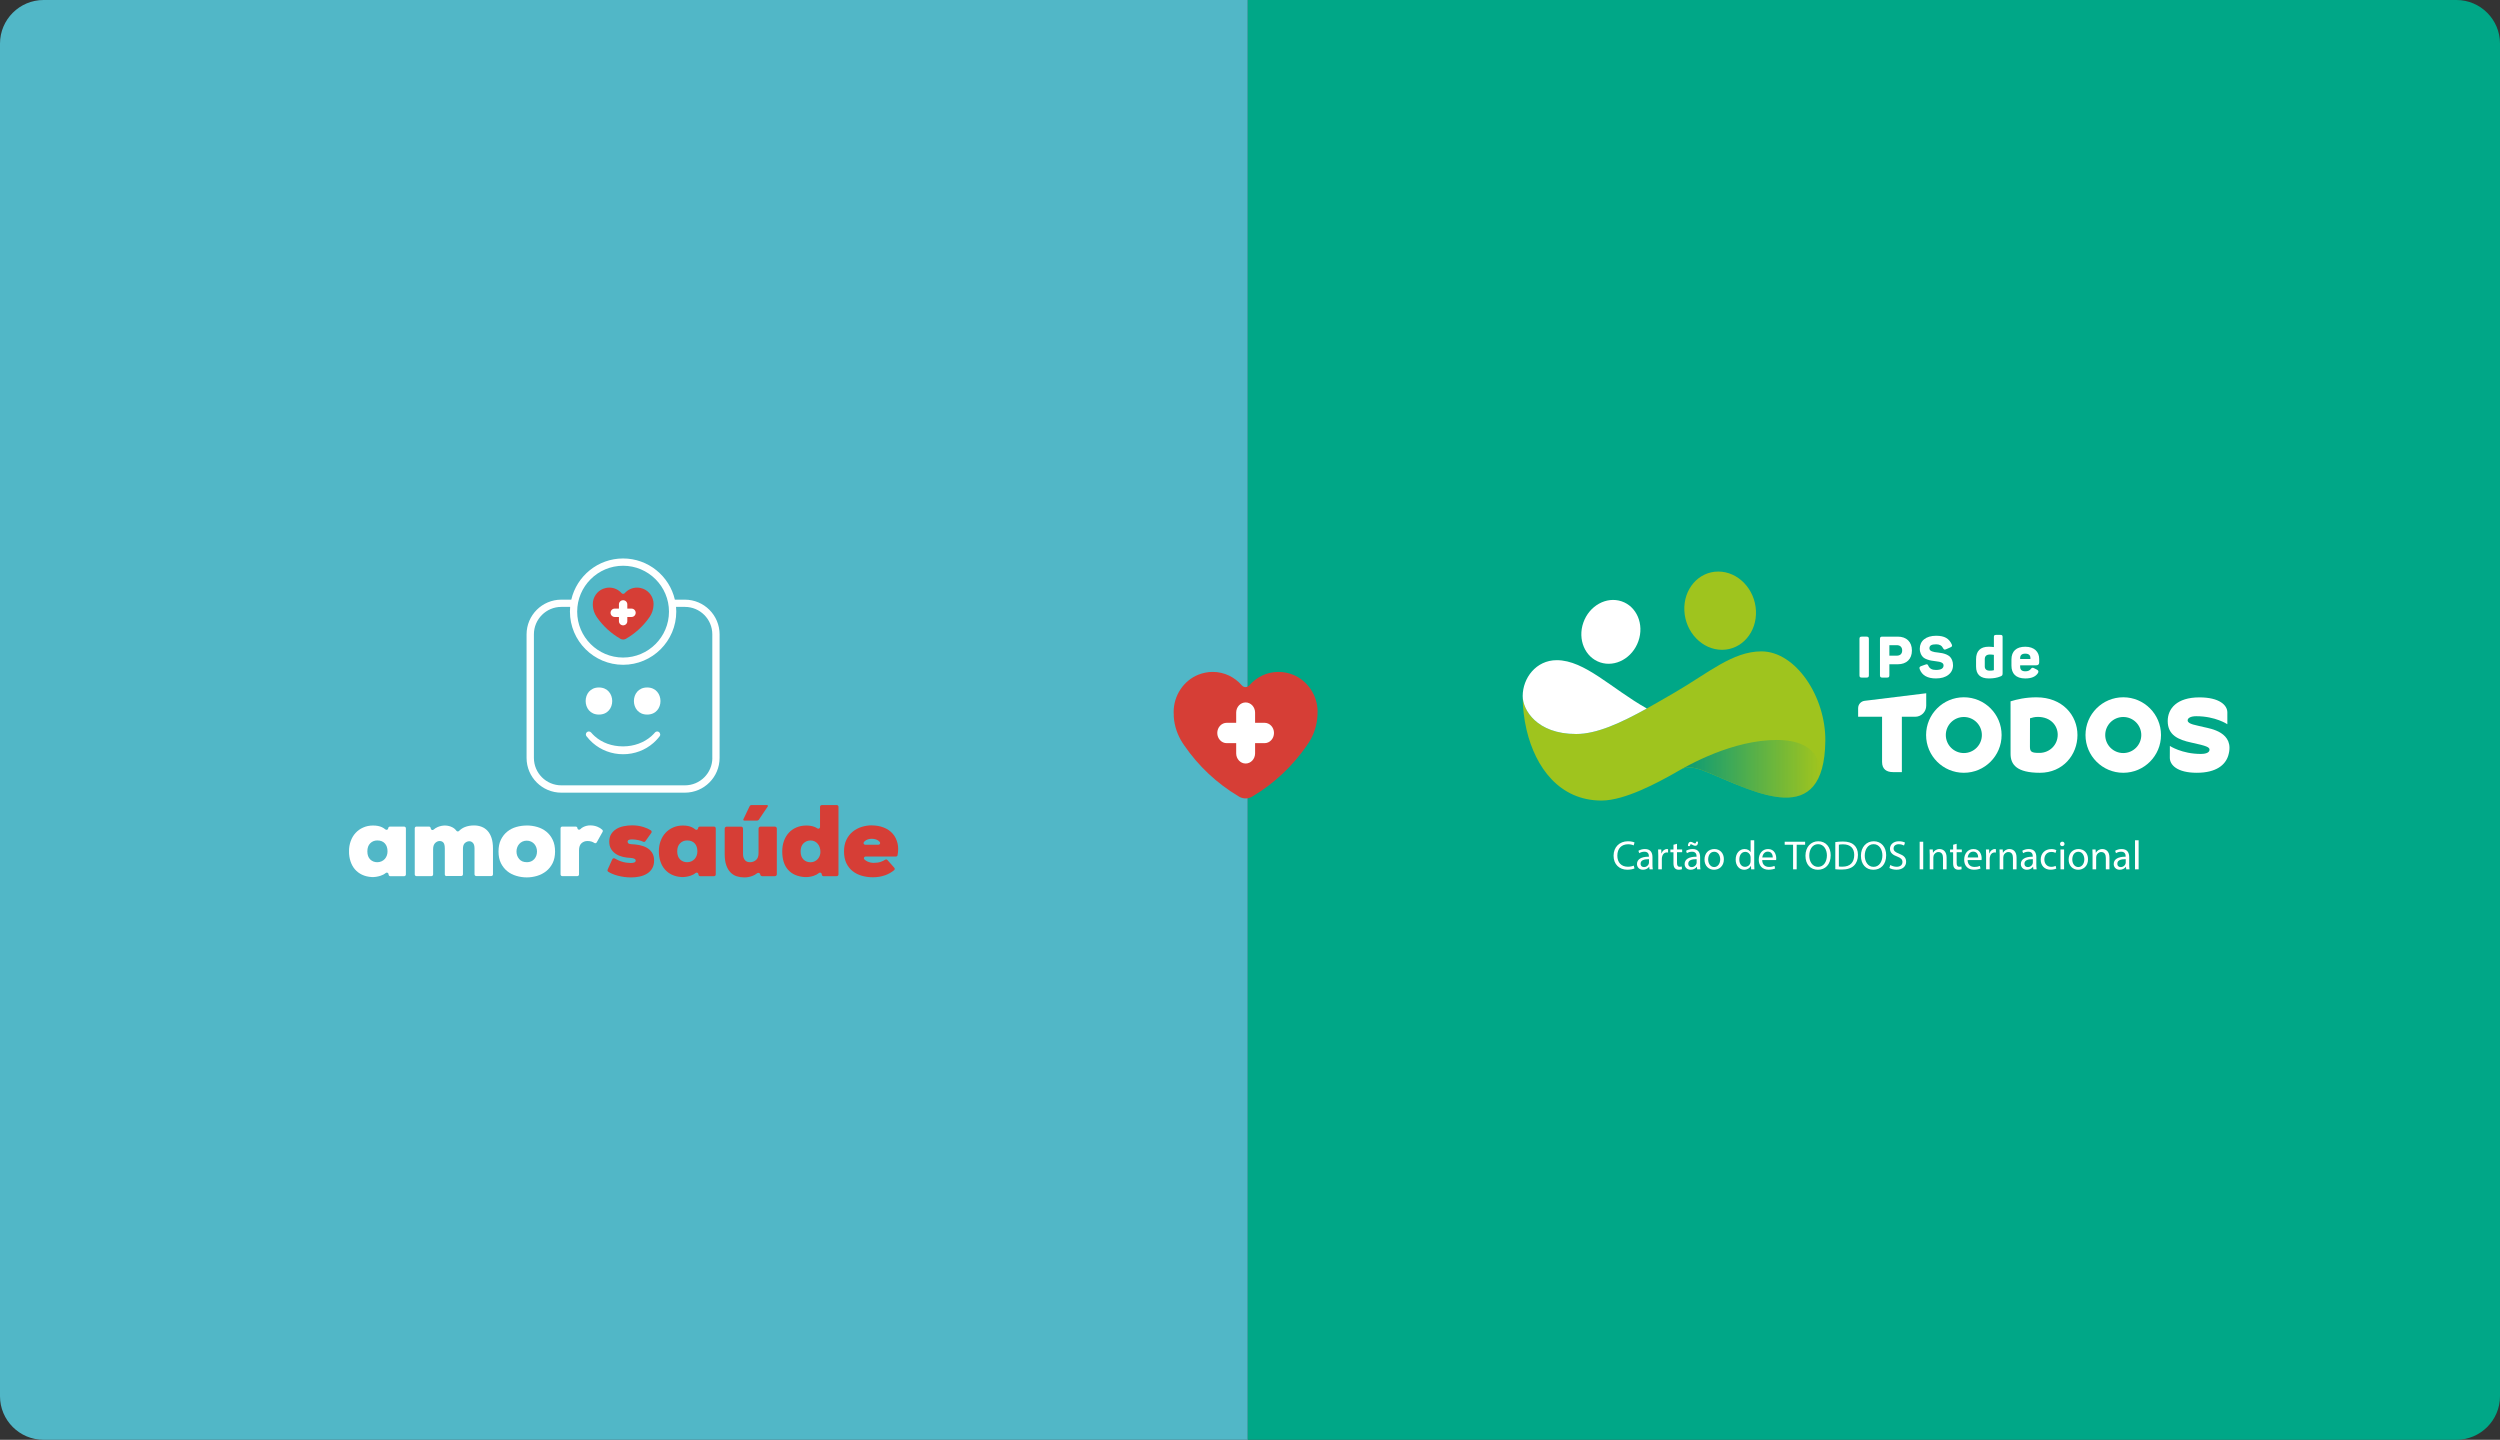 <svg width="573" height="330" viewBox="0 0 573 330" fill="none" xmlns="http://www.w3.org/2000/svg">
<rect x="0" y="0" width="573" height="330" fill="#333333" stroke="none"/>
<path d="M0 10C0 4.477 4.477 0 10 0H286V330H10C4.477 330 0 325.523 0 320V10Z" fill="#51B7C7"/>
<path d="M286 0H563C568.523 0 573 4.477 573 10V320C573 325.523 568.523 330 563 330H286V0Z" fill="#00A787"/>
<g clip-path="url(#clip0_30_4139)">
<path fill-rule="evenodd" clip-rule="evenodd" d="M371.667 137.823C375.15 138.996 376.877 143.08 375.522 146.947C374.168 150.813 370.246 152.995 366.761 151.822C363.277 150.649 361.55 146.564 362.904 142.698C364.257 138.832 368.179 136.65 371.665 137.823" fill="white"/>
<path fill-rule="evenodd" clip-rule="evenodd" d="M349 159.543C349 162.108 349.294 164.763 349.902 167.333C351.928 175.894 357.425 183.487 367.067 183.487C372.457 183.487 380.108 179.284 383.886 177.159C386.044 175.946 386.712 175.071 391.589 177.103C402.505 181.65 418.127 190.177 418.364 169.83C418.481 159.673 411.57 149.295 403.718 149.295C397.111 149.295 391.564 154.246 383.711 158.8C375.513 163.552 367.692 168.236 361.248 168.236C352.197 168.234 349 162.664 349 159.543Z" fill="#9FC41E"/>
<path d="M361.246 168.234C366.026 168.234 371.563 165.657 377.449 162.386C369.358 157.82 363.216 151.311 356.808 151.311C352.041 151.311 349 155.448 349 159.542C349 162.664 352.197 168.232 361.246 168.232" fill="white"/>
<path fill-rule="evenodd" clip-rule="evenodd" d="M393.823 131C398.354 130.993 402.223 135.003 402.464 139.956C402.704 144.909 399.225 148.93 394.695 148.936C390.165 148.943 386.297 144.932 386.055 139.98C385.813 135.027 389.291 131.007 393.823 131Z" fill="#9FC41E"/>
<path d="M391.589 177.102C400.437 180.786 412.377 187.087 416.708 178.502C417.725 176.452 417.418 169.6 407.263 169.6C397.109 169.6 387.039 175.295 383.886 177.158C386.044 175.945 386.712 175.069 391.589 177.1" fill="url(#paint0_linear_30_4139)"/>
<path d="M466.784 159.825C464.214 159.825 462.236 160.305 460.817 160.747C460.817 162.796 460.821 171.508 460.821 172.779C460.821 175.252 462.249 177.122 467.543 177.122C472.836 177.122 476.154 173.003 476.154 168.474C476.154 163.945 472.717 159.827 466.783 159.827M467.546 172.562C465.516 172.611 465.263 172.236 465.263 171.126C465.263 170.228 465.277 164.635 465.277 164.635C465.776 164.487 466.319 164.314 467.057 164.314C470.05 164.314 471.629 166.33 471.629 168.396C471.629 170.739 469.782 172.51 467.548 172.564" fill="white"/>
<path d="M505.235 166.676C503.33 166.196 501.529 166.005 501.415 165.191C501.338 164.635 502.004 164.155 503.383 164.155C507.803 164.155 510.507 165.994 510.507 165.994V163.283C510.507 161.632 508.705 159.839 504.103 159.839C498.952 159.839 496.84 162.399 496.84 165.261C496.84 168.469 499.217 169.553 502.296 170.209C505.796 170.954 506.422 171.264 506.422 171.835C506.422 172.62 505.254 172.804 504.457 172.804C500.058 172.804 497.333 170.965 497.333 170.965C497.333 170.965 497.324 172.995 497.322 173.674C497.318 175.326 498.999 177.12 503.509 177.12C508.02 177.12 510.086 175.266 510.718 173.169C512.339 167.783 506.491 166.99 505.236 166.675" fill="white"/>
<path d="M450.114 159.816C445.334 159.816 441.461 163.689 441.461 168.469C441.461 173.248 445.334 177.122 450.114 177.122C454.893 177.122 458.767 173.248 458.767 168.469C458.767 163.689 454.893 159.816 450.114 159.816ZM450.114 172.6C447.831 172.6 445.98 170.75 445.98 168.467C445.98 166.184 447.831 164.334 450.114 164.334C452.397 164.334 454.245 166.184 454.245 168.467C454.245 170.75 452.395 172.6 450.114 172.6Z" fill="white"/>
<path d="M486.65 159.816C481.872 159.816 477.997 163.689 477.997 168.469C477.997 173.248 481.87 177.122 486.65 177.122C491.429 177.122 495.303 173.248 495.303 168.469C495.303 163.689 491.429 159.816 486.65 159.816ZM486.65 172.6C484.367 172.6 482.517 170.75 482.517 168.467C482.517 166.184 484.367 164.334 486.65 164.334C488.933 164.334 490.783 166.184 490.783 168.467C490.783 170.75 488.933 172.6 486.65 172.6Z" fill="white"/>
<path d="M441.49 158.895C441.49 158.895 430.89 160.188 427.359 160.63C426.527 160.734 425.883 161.447 425.883 162.308V164.279H431.37V174.636C431.37 176.354 432.462 176.966 433.864 176.966H435.906V164.281H438.956C440.355 164.281 441.49 163.148 441.49 161.747V158.897V158.895Z" fill="white"/>
<path d="M426.191 146.445C426.191 146.062 426.311 145.916 426.72 145.916H427.818C428.202 145.916 428.346 146.062 428.346 146.445V154.775C428.346 155.157 428.2 155.303 427.818 155.303H426.72C426.311 155.303 426.191 155.157 426.191 154.775V146.445Z" fill="white"/>
<path d="M434.972 145.916C436.969 145.916 438.212 147.118 438.212 149.089C438.212 151.06 436.983 152.25 434.972 152.25H433.043V154.762C433.043 155.172 432.911 155.303 432.501 155.303H431.429C431.019 155.303 430.888 155.172 430.888 154.762V146.459C430.888 146.05 431.019 145.918 431.429 145.918H434.972V145.916ZM434.748 150.279C435.528 150.279 435.978 149.842 435.978 149.089C435.978 148.336 435.528 147.873 434.748 147.873H433.043V150.279H434.748Z" fill="white"/>
<path d="M443.784 145.717C445.676 145.717 446.707 146.34 447.327 147.661C447.499 148.031 447.42 148.217 447.037 148.376L446.032 148.813C445.674 148.972 445.542 148.905 445.344 148.548C445.053 147.966 444.537 147.674 443.784 147.674C442.687 147.674 442.225 147.952 442.225 148.585C442.225 148.916 442.409 149.154 442.833 149.3C443.243 149.446 443.561 149.499 444.209 149.564C444.949 149.656 445.398 149.723 446.073 149.986C446.403 150.131 446.681 150.289 446.892 150.488C447.302 150.885 447.634 151.573 447.634 152.472C447.634 153.37 447.277 154.125 446.577 154.666C445.876 155.222 444.911 155.498 443.707 155.498C441.763 155.498 440.521 154.785 439.99 153.356C439.871 152.973 439.963 152.814 440.333 152.668L441.299 152.324C441.682 152.179 441.828 152.231 441.999 152.641C442.277 153.249 442.846 153.554 443.705 153.554C444.882 153.554 445.463 153.21 445.463 152.509C445.463 151.914 444.828 151.677 443.678 151.558C443.254 151.506 442.925 151.452 442.673 151.412C442.422 151.372 442.117 151.293 441.734 151.161C441.35 151.029 441.046 150.871 440.835 150.685C440.398 150.315 440.016 149.612 440.016 148.674C440.016 146.916 441.391 145.712 443.784 145.712" fill="white"/>
<path d="M452.914 151.098C452.914 149.233 453.892 148.228 455.784 148.228C456.141 148.228 456.537 148.255 457 148.308V146.008C457 145.638 457.12 145.519 457.49 145.519H458.508C458.878 145.519 458.997 145.638 458.997 146.008V154.323C458.997 154.76 458.905 154.879 458.468 155.051C457.74 155.354 456.881 155.5 455.863 155.5C453.892 155.5 452.914 154.589 452.914 152.764V151.098ZM457 150.093C456.67 150.04 456.365 150.013 456.114 150.013C455.307 150.013 454.91 150.371 454.91 151.098V152.751C454.91 153.374 455.32 153.717 456.02 153.717C456.405 153.717 456.708 153.69 456.959 153.625C456.986 153.612 456.999 153.598 456.999 153.558V150.093H457Z" fill="white"/>
<path d="M461.023 151.165C461.023 149.261 462.148 148.23 464.197 148.23C466.245 148.23 467.382 149.394 467.382 151.02V151.827C467.382 152.264 467.157 152.488 466.695 152.488H463.02V152.818C463.02 153.518 463.417 153.863 464.209 153.863C464.778 153.863 465.2 153.692 465.465 153.334C465.691 153.017 465.848 152.964 466.232 153.163L466.88 153.493C467.223 153.665 467.29 153.93 467.092 154.273C466.575 155.092 465.612 155.502 464.184 155.502C462.016 155.502 461.023 154.352 461.023 152.567V151.165ZM465.373 150.834C465.373 150.159 464.976 149.817 464.197 149.817C463.417 149.817 463.02 150.159 463.02 150.834V151.046H465.373V150.834Z" fill="white"/>
<path d="M473.089 194.703H472.264V199.246H473.089V194.703ZM470.171 194.609C468.687 194.609 467.73 195.622 467.73 197.021C467.73 198.42 468.622 199.338 469.992 199.338C470.602 199.338 471.08 199.189 471.297 199.075L471.156 198.456C470.922 198.559 470.611 198.681 470.142 198.681C469.241 198.681 468.564 198.033 468.564 196.983C468.564 196.035 469.128 195.265 470.169 195.265C470.618 195.265 470.929 195.368 471.126 195.481L471.313 194.842C471.088 194.73 470.656 194.608 470.169 194.608L470.171 194.609ZM376.802 198.739C376.379 198.739 376.024 198.486 376.024 197.95C376.024 197.111 376.951 196.925 377.816 196.925C377.859 196.925 377.904 196.925 377.948 196.925V197.714C377.948 197.799 377.928 197.893 377.901 197.976C377.769 198.36 377.394 198.736 376.802 198.736V198.739ZM377.016 194.6C376.444 194.6 375.899 194.759 375.524 195.003L375.711 195.548C376.031 195.342 376.471 195.211 376.894 195.211C377.823 195.211 377.926 195.886 377.926 196.261V196.355H377.885C376.155 196.355 375.195 196.954 375.195 198.044C375.195 198.701 375.664 199.349 376.585 199.349C377.233 199.349 377.72 199.03 377.975 198.674H378.004L378.069 199.246H378.819C378.764 198.936 378.745 198.551 378.745 198.158V196.46C378.745 195.548 378.408 194.6 377.018 194.6H377.016ZM382.086 194.6C381.532 194.6 381.036 194.985 380.828 195.595H380.79L380.762 194.703H380.04C380.067 195.126 380.078 195.586 380.078 196.12V199.246H380.893V196.826C380.893 196.685 380.913 196.553 380.931 196.441C381.043 195.822 381.456 195.38 382.039 195.38C382.151 195.38 382.236 195.389 382.321 195.409V194.629C382.245 194.611 382.18 194.602 382.086 194.602V194.6ZM387.727 198.739C387.304 198.739 386.947 198.486 386.947 197.95C386.947 197.111 387.875 196.925 388.739 196.925C388.783 196.925 388.828 196.925 388.871 196.925V197.714C388.871 197.799 388.853 197.893 388.824 197.976C388.692 198.36 388.317 198.736 387.727 198.736V198.739ZM387.942 194.6C387.369 194.6 386.824 194.759 386.449 195.003L386.637 195.548C386.956 195.342 387.397 195.211 387.819 195.211C388.748 195.211 388.851 195.886 388.851 196.261V196.355H388.81C387.081 196.355 386.119 196.954 386.119 198.044C386.119 198.701 386.588 199.349 387.508 199.349C388.156 199.349 388.644 199.03 388.898 198.674H388.927L388.992 199.246H389.743C389.687 198.936 389.669 198.551 389.669 198.158V196.46C389.669 195.548 389.331 194.6 387.942 194.6ZM392.889 198.73C392.082 198.73 391.51 197.979 391.51 196.985C391.51 196.122 391.932 195.22 392.909 195.22C393.885 195.22 394.27 196.196 394.27 196.965C394.27 197.988 393.678 198.73 392.889 198.73ZM392.927 194.6C391.669 194.6 390.674 195.492 390.674 197.012C390.674 198.447 391.622 199.349 392.851 199.349C393.948 199.349 395.113 198.616 395.113 196.936C395.113 195.546 394.23 194.599 392.927 194.599V194.6ZM403.908 196.534C403.973 195.961 404.339 195.191 405.175 195.191C406.105 195.191 406.33 196.006 406.319 196.534H403.908ZM405.24 194.6C403.917 194.6 403.108 195.68 403.108 197.05C403.108 198.42 403.944 199.34 405.343 199.34C406.065 199.34 406.563 199.19 406.854 199.059L406.713 198.467C406.402 198.598 406.047 198.701 405.455 198.701C404.63 198.701 403.915 198.241 403.897 197.124H407.088C407.097 197.041 407.115 196.909 407.115 196.739C407.115 195.904 406.722 194.6 405.238 194.6H405.24ZM444.557 194.6C443.806 194.6 443.281 195.023 443.055 195.454H443.037L442.99 194.703H442.257C442.286 195.079 442.295 195.463 442.295 195.932V199.246H443.122V196.515C443.122 196.375 443.14 196.234 443.178 196.131C443.319 195.671 443.741 195.286 444.286 195.286C445.066 195.286 445.337 195.896 445.337 196.629V199.248H446.162V196.535C446.162 194.978 445.185 194.602 444.557 194.602V194.6ZM450.986 196.534C451.051 195.961 451.418 195.191 452.253 195.191C453.183 195.191 453.407 196.006 453.398 196.534H450.984H450.986ZM452.32 194.6C450.997 194.6 450.188 195.68 450.188 197.05C450.188 198.42 451.024 199.34 452.423 199.34C453.145 199.34 453.643 199.19 453.934 199.059L453.793 198.467C453.484 198.598 453.127 198.701 452.535 198.701C451.708 198.701 450.995 198.241 450.977 197.124H454.168C454.177 197.041 454.195 196.909 454.195 196.739C454.195 195.904 453.802 194.6 452.318 194.6H452.32ZM457.228 194.6C456.673 194.6 456.177 194.985 455.97 195.595H455.932L455.903 194.703H455.179C455.208 195.126 455.217 195.586 455.217 196.12V199.246H456.033V196.826C456.033 196.685 456.053 196.553 456.071 196.441C456.183 195.822 456.596 195.38 457.179 195.38C457.291 195.38 457.376 195.389 457.46 195.409V194.629C457.385 194.611 457.32 194.602 457.226 194.602L457.228 194.6ZM460.588 194.6C459.838 194.6 459.312 195.023 459.087 195.454H459.069L459.022 194.703H458.289C458.318 195.079 458.327 195.463 458.327 195.932V199.246H459.153V196.515C459.153 196.375 459.172 196.234 459.209 196.131C459.35 195.671 459.773 195.286 460.318 195.286C461.097 195.286 461.368 195.896 461.368 196.629V199.248H462.195V196.535C462.195 194.978 461.218 194.602 460.59 194.602L460.588 194.6ZM464.783 198.739C464.361 198.739 464.003 198.486 464.003 197.95C464.003 197.111 464.931 196.925 465.797 196.925C465.841 196.925 465.886 196.925 465.927 196.925V197.714C465.927 197.799 465.909 197.893 465.88 197.976C465.749 198.36 465.373 198.736 464.783 198.736V198.739ZM465 194.6C464.427 194.6 463.882 194.759 463.507 195.003L463.695 195.548C464.014 195.342 464.455 195.211 464.877 195.211C465.806 195.211 465.909 195.886 465.909 196.261V196.355H465.868C464.139 196.355 463.177 196.954 463.177 198.044C463.177 198.701 463.646 199.349 464.566 199.349C465.214 199.349 465.702 199.03 465.956 198.674H465.985L466.05 199.246H466.801C466.745 198.936 466.725 198.551 466.725 198.158V196.46C466.725 195.548 466.388 194.6 464.998 194.6H465ZM476.347 198.73C475.54 198.73 474.968 197.979 474.968 196.985C474.968 196.122 475.391 195.22 476.367 195.22C477.344 195.22 477.728 196.196 477.728 196.965C477.728 197.988 477.136 198.73 476.349 198.73H476.347ZM476.385 194.6C475.127 194.6 474.133 195.492 474.133 197.012C474.133 198.447 475.08 199.349 476.311 199.349C477.409 199.349 478.573 198.616 478.573 196.936C478.573 195.546 477.69 194.599 476.385 194.599V194.6ZM481.876 194.6C481.125 194.6 480.6 195.023 480.374 195.454H480.356L480.309 194.703H479.576C479.605 195.079 479.614 195.463 479.614 195.932V199.246H480.441V196.515C480.441 196.375 480.461 196.234 480.497 196.131C480.638 195.671 481.06 195.286 481.605 195.286C482.385 195.286 482.655 195.896 482.655 196.629V199.248H483.482V196.535C483.482 194.978 482.506 194.602 481.878 194.602L481.876 194.6ZM486.07 198.739C485.648 198.739 485.291 198.486 485.291 197.95C485.291 197.111 486.218 196.925 487.085 196.925C487.128 196.925 487.173 196.925 487.217 196.925V197.714C487.217 197.799 487.197 197.893 487.17 197.976C487.038 198.36 486.662 198.736 486.07 198.736V198.739ZM486.287 194.6C485.715 194.6 485.17 194.759 484.794 195.003L484.982 195.548C485.302 195.342 485.742 195.211 486.164 195.211C487.094 195.211 487.197 195.886 487.197 196.261V196.355H487.155C485.426 196.355 484.464 196.954 484.464 198.044C484.464 198.701 484.933 199.349 485.852 199.349C486.5 199.349 486.987 199.03 487.242 198.674H487.269L487.336 199.246H488.087C488.031 198.936 488.011 198.551 488.011 198.158V196.46C488.011 195.548 487.673 194.6 486.283 194.6H486.287ZM384.366 193.4L383.559 193.617V194.705H382.855V195.333H383.559V197.811C383.559 198.346 383.644 198.75 383.879 198.994C384.075 199.219 384.386 199.342 384.77 199.342C385.09 199.342 385.343 199.295 385.503 199.228L385.465 198.609C385.362 198.636 385.202 198.665 384.987 198.665C384.527 198.665 384.368 198.346 384.368 197.783V195.331H385.55V194.703H384.368V193.398L384.366 193.4ZM448.463 193.4L447.656 193.617V194.705H446.952V195.333H447.656V197.811C447.656 198.346 447.741 198.75 447.976 198.994C448.172 199.219 448.483 199.342 448.867 199.342C449.187 199.342 449.439 199.295 449.6 199.228L449.562 198.609C449.459 198.636 449.299 198.665 449.084 198.665C448.623 198.665 448.465 198.346 448.465 197.783V195.331H449.647V194.703H448.465V193.398L448.463 193.4ZM413.734 192.92H409.05V193.615H410.974V199.246H411.801V193.615H413.734V192.92ZM440.803 192.92H439.987V199.246H440.803V192.92ZM389.182 192.911H388.75C388.721 193.23 388.638 193.314 388.489 193.314C388.375 193.314 388.245 193.24 388.095 193.155C387.88 193.032 387.72 192.949 387.514 192.949C387.11 192.949 386.857 193.315 386.875 193.925H387.326C387.344 193.662 387.42 193.503 387.57 193.503C387.684 193.503 387.786 193.559 387.974 193.671C388.171 193.774 388.35 193.859 388.546 193.859C388.987 193.859 389.203 193.539 389.185 192.911H389.182ZM472.678 192.911C472.378 192.911 472.162 193.137 472.162 193.427C472.162 193.718 472.367 193.934 472.66 193.934C472.988 193.934 473.194 193.709 473.185 193.427C473.185 193.137 472.988 192.911 472.678 192.911ZM422.295 198.645C421.975 198.645 421.676 198.636 421.468 198.598V193.604C421.685 193.557 422.003 193.519 422.425 193.519C424.152 193.519 424.997 194.467 424.988 195.96C424.988 197.669 424.04 198.643 422.295 198.643V198.645ZM422.389 192.875C421.741 192.875 421.149 192.931 420.652 193.007V199.23C421.066 199.277 421.553 199.304 422.136 199.304C423.365 199.304 424.342 198.985 424.932 198.394C425.524 197.813 425.843 196.969 425.843 195.936C425.843 194.904 425.515 194.18 424.952 193.665C424.398 193.149 423.562 192.877 422.389 192.877V192.875ZM373.132 192.817C371.17 192.817 369.829 194.16 369.829 196.14C369.829 198.12 371.172 199.34 372.955 199.34C373.724 199.34 374.325 199.19 374.625 199.041L374.455 198.393C374.127 198.553 373.619 198.656 373.123 198.656C371.583 198.656 370.692 197.662 370.692 196.113C370.692 194.452 371.677 193.505 373.161 193.505C373.686 193.505 374.128 193.617 374.437 193.767L374.634 193.101C374.417 192.989 373.921 192.819 373.132 192.819V192.817ZM416.701 198.683C415.416 198.683 414.684 197.472 414.684 196.12C414.684 194.768 415.359 193.483 416.71 193.483C418.062 193.483 418.728 194.797 418.728 196.055C418.728 197.492 417.996 198.683 416.701 198.683ZM416.748 192.817C415.059 192.817 413.81 194.131 413.81 196.14C413.81 198.149 414.983 199.349 416.654 199.349C418.326 199.349 419.593 198.194 419.593 196.017C419.593 194.14 418.476 192.817 416.748 192.817ZM429.419 198.683C428.132 198.683 427.401 197.472 427.401 196.12C427.401 194.768 428.076 193.483 429.428 193.483C430.78 193.483 431.446 194.797 431.446 196.055C431.446 197.492 430.713 198.683 429.419 198.683ZM429.466 192.817C427.776 192.817 426.527 194.131 426.527 196.14C426.527 198.149 427.701 199.349 429.372 199.349C431.043 199.349 432.31 198.194 432.31 196.017C432.31 194.14 431.193 192.817 429.466 192.817ZM435.227 192.817C433.998 192.817 433.18 193.55 433.18 194.535C433.18 195.427 433.819 195.961 434.852 196.328C435.706 196.656 436.043 196.994 436.043 197.586C436.043 198.225 435.556 198.665 434.72 198.665C434.157 198.665 433.621 198.477 433.256 198.252L433.051 198.938C433.388 199.163 434.054 199.342 434.666 199.342C436.159 199.342 436.881 198.497 436.881 197.521C436.881 196.544 436.335 196.075 435.267 195.662C434.393 195.324 434.009 195.034 434.009 194.442C434.009 194.01 434.337 193.494 435.2 193.494C435.772 193.494 436.195 193.682 436.402 193.794L436.628 193.128C436.346 192.967 435.877 192.817 435.229 192.817H435.227ZM399.993 198.683C399.102 198.683 398.65 197.923 398.65 197.003C398.65 195.997 399.157 195.247 400.011 195.247C400.63 195.247 401.082 195.678 401.202 196.203C401.231 196.306 401.24 196.447 401.24 196.55V197.339C401.24 197.47 401.231 197.582 401.202 197.696C401.053 198.315 400.545 198.681 399.991 198.681L399.993 198.683ZM402.069 192.583H401.242V195.295H401.222C401.017 194.929 400.547 194.6 399.852 194.6C398.744 194.6 397.807 195.53 397.816 197.041C397.816 198.42 398.661 199.349 399.759 199.349C400.5 199.349 401.054 198.965 401.307 198.458H401.325L401.363 199.246H402.105C402.076 198.936 402.067 198.477 402.067 198.073V192.583H402.069ZM490.173 192.583H489.346V199.246H490.173V192.583Z" fill="white"/>
</g>
<g clip-path="url(#clip1_30_4139)">
<path d="M151.34 168.32C151.34 168.47 151.29 168.61 151.21 168.72C151.19 168.75 151.17 168.77 151.15 168.8C151.04 168.94 150.93 169.08 150.81 169.22C150.49 169.6 150.14 169.95 149.78 170.27C147.88 171.94 145.43 172.87 142.82 172.87C140.21 172.87 137.75 171.94 135.85 170.27C135.37 169.84 134.92 169.37 134.51 168.85C134.5 168.84 134.49 168.83 134.48 168.81C134.46 168.79 134.44 168.77 134.42 168.74C134.33 168.62 134.28 168.48 134.28 168.33C134.28 167.95 134.59 167.65 134.96 167.65C135.17 167.65 135.35 167.74 135.48 167.89C135.74 168.2 136.02 168.48 136.32 168.75C138.01 170.25 140.26 171.07 142.78 171.07H142.86C145.32 171.06 147.6 170.21 149.28 168.74C149.46 168.58 149.64 168.41 149.81 168.23C149.9 168.14 149.98 168.05 150.06 167.95C150.07 167.93 150.08 167.93 150.09 167.92C150.09 167.91 150.11 167.9 150.12 167.88C150.25 167.74 150.43 167.65 150.63 167.65C151.01 167.65 151.31 167.95 151.31 168.33" fill="white"/>
<path d="M137.27 163.78C133.22 163.78 133.22 157.57 137.27 157.57C141.32 157.57 141.36 163.78 137.27 163.78Z" fill="white"/>
<path d="M148.33 163.78C144.28 163.78 144.28 157.57 148.33 157.57C152.38 157.57 152.42 163.78 148.33 163.78Z" fill="white"/>
<path d="M156.97 137.44H154.68C153.43 132.04 148.58 128 142.81 128C137.04 128 132.19 132.04 130.94 137.44H128.65C124.26 137.44 120.69 141.01 120.69 145.4V173.72C120.69 178.11 124.26 181.68 128.65 181.68H156.97C161.36 181.68 164.93 178.11 164.93 173.72V145.4C164.93 141.01 161.36 137.44 156.97 137.44ZM142.81 129.67C148.61 129.67 153.33 134.39 153.33 140.19C153.33 145.99 148.61 150.71 142.81 150.71C137.01 150.71 132.29 145.99 132.29 140.19C132.29 134.39 137.02 129.67 142.82 129.67M163.27 173.71C163.27 177.19 160.45 180 156.98 180H128.66C125.19 180 122.37 177.19 122.37 173.71V145.39C122.37 141.92 125.19 139.1 128.66 139.1H130.68C130.65 139.46 130.63 139.82 130.63 140.18C130.63 146.9 136.1 152.37 142.82 152.37C149.54 152.37 155 146.9 155 140.18C155 139.82 154.98 139.45 154.95 139.1H156.97C160.45 139.1 163.26 141.92 163.26 145.39V173.71H163.27Z" fill="white"/>
<path d="M149.79 138.44V138.48C149.79 138.55 149.79 138.63 149.79 138.7C149.75 139.67 149.45 140.56 148.95 141.32C148.89 141.42 148.83 141.5 148.76 141.59L148.75 141.61C147.37 143.55 145.59 145.18 143.53 146.37C143.49 146.39 143.46 146.41 143.41 146.44C143.24 146.53 143.04 146.58 142.83 146.58C142.62 146.58 142.44 146.53 142.27 146.45C142.23 146.43 142.17 146.39 142.13 146.37C140.06 145.17 138.28 143.55 136.9 141.6C136.85 141.53 136.79 141.45 136.74 141.37C136.26 140.65 135.94 139.8 135.88 138.88V138.69C135.87 138.62 135.87 138.54 135.87 138.47V138.45C135.87 136.88 136.85 135.5 138.24 134.95C138.68 134.78 139.15 134.68 139.65 134.68C140.77 134.68 141.77 135.17 142.46 135.94C142.46 135.94 142.48 135.96 142.49 135.97C142.58 136.06 142.7 136.11 142.83 136.11C142.97 136.11 143.09 136.05 143.18 135.96L143.21 135.93C143.9 135.16 144.9 134.68 146.02 134.68C146.51 134.68 147 134.78 147.43 134.95C148.83 135.51 149.8 136.89 149.8 138.44" fill="#D63E36"/>
<path d="M144.74 139.49H143.78V138.53C143.78 138 143.35 137.57 142.82 137.57C142.29 137.57 141.86 138 141.86 138.53V139.49H140.9C140.37 139.49 139.94 139.92 139.94 140.45C139.94 140.98 140.37 141.41 140.9 141.41H141.86V142.37C141.86 142.9 142.29 143.33 142.82 143.33C143.35 143.33 143.78 142.9 143.78 142.37V141.41H144.74C145.27 141.41 145.7 140.98 145.7 140.45C145.7 139.92 145.27 139.49 144.74 139.49Z" fill="white"/>
<path d="M89.38 189.46H92.64C92.85 189.46 93.03 189.63 93.03 189.85V200.43C93.03 200.64 92.86 200.82 92.64 200.82H89.45C89.26 200.82 89.1 200.68 89.07 200.49L89.05 200.33C89.01 200.04 88.66 199.9 88.43 200.08C88.06 200.38 87.64 200.6 87.18 200.74C86.5 200.95 85.83 201.05 85.19 201.02C84.36 200.97 83.62 200.79 82.97 200.48C82.32 200.17 81.78 199.75 81.34 199.24C80.9 198.73 80.57 198.12 80.34 197.42C80.11 196.72 79.99 195.96 79.99 195.13C79.99 194.3 80.12 193.51 80.38 192.79C80.64 192.07 81.01 191.44 81.49 190.92C81.97 190.39 82.55 189.97 83.24 189.67C83.92 189.36 84.68 189.21 85.5 189.21C86.32 189.21 86.99 189.34 87.55 189.6C87.84 189.74 88.1 189.91 88.33 190.1C88.56 190.3 88.92 190.18 88.97 189.88L88.99 189.78C89.02 189.59 89.18 189.46 89.37 189.46M86.47 192.63C85.83 192.63 85.29 192.85 84.85 193.29C84.41 193.73 84.2 194.34 84.2 195.14C84.2 195.94 84.42 196.55 84.85 196.98C85.29 197.41 85.83 197.62 86.47 197.62C86.82 197.62 87.14 197.55 87.44 197.42C87.73 197.29 87.98 197.11 88.19 196.88C88.4 196.65 88.55 196.39 88.66 196.09C88.77 195.79 88.82 195.47 88.82 195.14C88.82 194.37 88.62 193.76 88.21 193.31C87.8 192.86 87.23 192.63 86.48 192.63" fill="white"/>
<path d="M102.34 200.81C102.13 200.81 101.95 200.64 101.95 200.42V194.51C101.95 193.85 101.85 193.39 101.64 193.14C101.43 192.89 101.14 192.76 100.76 192.76C100.41 192.76 100.07 192.91 99.76 193.2C99.45 193.49 99.28 193.95 99.27 194.58V200.42C99.27 200.63 99.1 200.81 98.88 200.81H95.45C95.24 200.81 95.06 200.64 95.06 200.42V189.84C95.06 189.63 95.23 189.45 95.45 189.45H98.32C98.5 189.45 98.65 189.57 98.7 189.74L98.75 189.95C98.82 190.23 99.16 190.34 99.38 190.15C99.65 189.91 99.96 189.71 100.31 189.56C100.89 189.32 101.46 189.2 102.05 189.21C102.63 189.23 103.18 189.36 103.68 189.62C104.05 189.81 104.36 190.07 104.61 190.41C104.75 190.6 105.03 190.63 105.2 190.46C105.6 190.06 106.04 189.77 106.53 189.57C107.16 189.32 107.86 189.19 108.65 189.19C109.26 189.19 109.83 189.29 110.36 189.49C110.89 189.69 111.35 190 111.74 190.42C112.13 190.84 112.44 191.39 112.66 192.06C112.88 192.73 112.99 193.54 112.99 194.47V200.4C112.99 200.61 112.82 200.79 112.6 200.79H109.15C108.94 200.79 108.76 200.62 108.76 200.4V194.49C108.76 193.89 108.64 193.46 108.4 193.2C108.16 192.94 107.89 192.81 107.58 192.81C107.23 192.81 106.89 192.94 106.58 193.2C106.26 193.46 106.11 193.91 106.11 194.53V200.39C106.11 200.6 105.94 200.78 105.72 200.78H102.34V200.81Z" fill="white"/>
<path d="M120.73 189.2C121.57 189.2 122.38 189.32 123.17 189.55C123.95 189.78 124.64 190.14 125.24 190.63C125.84 191.12 126.32 191.74 126.68 192.49C127.04 193.24 127.22 194.13 127.22 195.16C127.22 196.19 127.03 197.09 126.66 197.84C126.28 198.58 125.79 199.2 125.18 199.68C124.57 200.16 123.87 200.52 123.1 200.75C122.33 200.98 121.54 201.1 120.74 201.1C119.94 201.1 119.13 200.99 118.35 200.75C117.57 200.52 116.87 200.17 116.27 199.68C115.67 199.2 115.18 198.58 114.81 197.84C114.44 197.1 114.26 196.2 114.26 195.16C114.26 194.12 114.44 193.2 114.81 192.45C115.18 191.7 115.67 191.08 116.27 190.6C116.87 190.12 117.56 189.76 118.34 189.54C119.11 189.32 119.91 189.21 120.74 189.21M120.74 197.62C121.46 197.62 122.03 197.38 122.45 196.91C122.87 196.43 123.08 195.85 123.08 195.16C123.08 194.84 123.03 194.53 122.92 194.23C122.81 193.93 122.66 193.67 122.46 193.44C122.26 193.21 122.01 193.03 121.72 192.89C121.43 192.75 121.1 192.68 120.73 192.68C120.36 192.68 120.03 192.75 119.74 192.89C119.45 193.03 119.2 193.21 119 193.44C118.8 193.67 118.65 193.93 118.54 194.23C118.43 194.53 118.38 194.84 118.38 195.16C118.38 195.82 118.58 196.39 118.99 196.88C119.39 197.37 119.97 197.61 120.73 197.61" fill="white"/>
<path d="M132.33 189.77L132.35 189.86C132.41 190.16 132.78 190.28 133 190.06C133.21 189.84 133.45 189.67 133.72 189.54C134.21 189.3 134.73 189.18 135.28 189.18C135.86 189.18 136.41 189.28 136.93 189.49C137.35 189.66 137.72 189.88 138.03 190.17C138.17 190.29 138.2 190.49 138.12 190.65L136.77 193.07C136.66 193.27 136.41 193.33 136.22 193.2C136 193.06 135.8 192.96 135.61 192.9C135.33 192.81 135.01 192.76 134.66 192.76C134.12 192.76 133.66 192.93 133.28 193.27C132.9 193.61 132.71 194.15 132.71 194.9V200.42C132.71 200.63 132.54 200.81 132.32 200.81H128.87C128.66 200.81 128.48 200.64 128.48 200.42V189.84C128.48 189.63 128.65 189.45 128.87 189.45H131.96C132.14 189.45 132.3 189.58 132.34 189.76" fill="white"/>
<path d="M140.35 196.94C140.44 196.73 140.7 196.65 140.9 196.76C141.2 196.93 141.49 197.08 141.76 197.2C142.15 197.37 142.52 197.5 142.85 197.58C143.19 197.66 143.5 197.72 143.78 197.74C144.06 197.76 144.32 197.78 144.55 197.8C145.32 197.8 145.7 197.62 145.7 197.25C145.7 196.88 145.3 196.69 144.51 196.63C143.96 196.61 143.39 196.54 142.82 196.41C142.25 196.28 141.72 196.07 141.25 195.78C140.77 195.49 140.39 195.11 140.09 194.64C139.79 194.17 139.64 193.59 139.64 192.9C139.64 192.21 139.79 191.63 140.09 191.16C140.39 190.69 140.78 190.31 141.26 190.01C141.74 189.71 142.3 189.5 142.93 189.37C143.56 189.24 144.21 189.17 144.88 189.17C145.8 189.17 146.67 189.3 147.48 189.55C148.13 189.75 148.7 190.01 149.18 190.32C149.37 190.44 149.42 190.69 149.29 190.88L147.92 192.81C147.81 192.96 147.61 193.02 147.44 192.93C147.35 192.89 147.26 192.85 147.15 192.81C146.92 192.72 146.68 192.64 146.41 192.58C146.15 192.52 145.89 192.47 145.62 192.44C145.35 192.41 145.1 192.39 144.87 192.39C144.56 192.39 144.32 192.43 144.13 192.5C143.95 192.58 143.85 192.72 143.85 192.94C143.85 193.05 143.9 193.16 144.01 193.28C144.12 193.4 144.35 193.47 144.7 193.49C145.3 193.51 145.9 193.57 146.52 193.69C147.13 193.81 147.69 194 148.2 194.28C148.71 194.56 149.12 194.93 149.44 195.41C149.76 195.89 149.92 196.5 149.92 197.25C149.92 197.95 149.77 198.55 149.48 199.04C149.19 199.53 148.8 199.93 148.31 200.23C147.82 200.54 147.26 200.76 146.62 200.9C145.98 201.04 145.32 201.11 144.63 201.11C144.14 201.11 143.64 201.07 143.12 201.01C142.61 200.94 142.11 200.84 141.63 200.72C141.15 200.6 140.69 200.44 140.26 200.25C139.95 200.11 139.67 199.97 139.42 199.81C139.25 199.71 139.19 199.5 139.27 199.32L140.34 196.94H140.35Z" fill="#D63E36"/>
<path d="M160.4 189.46H163.66C163.87 189.46 164.05 189.63 164.05 189.85V200.43C164.05 200.64 163.88 200.82 163.66 200.82H160.47C160.28 200.82 160.12 200.68 160.09 200.49L160.07 200.33C160.03 200.04 159.68 199.9 159.45 200.08C159.08 200.38 158.66 200.6 158.2 200.74C157.52 200.95 156.85 201.05 156.21 201.02C155.38 200.97 154.64 200.79 153.99 200.48C153.34 200.17 152.79 199.75 152.36 199.24C151.92 198.73 151.59 198.12 151.36 197.42C151.13 196.72 151.01 195.96 151.01 195.13C151.01 194.3 151.14 193.51 151.4 192.79C151.66 192.07 152.03 191.44 152.51 190.92C152.99 190.39 153.57 189.97 154.26 189.67C154.94 189.36 155.7 189.21 156.52 189.21C157.34 189.21 158.01 189.34 158.57 189.6C158.86 189.74 159.12 189.91 159.35 190.1C159.58 190.3 159.94 190.18 159.99 189.88L160.01 189.78C160.04 189.59 160.2 189.46 160.39 189.46M157.49 192.63C156.85 192.63 156.31 192.85 155.87 193.29C155.43 193.73 155.22 194.34 155.22 195.14C155.22 195.94 155.44 196.55 155.87 196.98C156.31 197.41 156.85 197.62 157.49 197.62C157.84 197.62 158.16 197.55 158.46 197.42C158.75 197.29 159 197.11 159.21 196.88C159.42 196.65 159.57 196.39 159.68 196.09C159.79 195.79 159.84 195.47 159.84 195.14C159.84 194.37 159.64 193.76 159.23 193.31C158.82 192.86 158.24 192.63 157.49 192.63Z" fill="#D63E36"/>
<path d="M169.85 189.46C170.1 189.46 170.3 189.66 170.3 189.91V195.74C170.3 196.09 170.35 196.39 170.44 196.62C170.53 196.86 170.65 197.05 170.8 197.21C170.95 197.36 171.11 197.47 171.31 197.53C171.5 197.59 171.7 197.62 171.9 197.62C172.41 197.62 172.86 197.46 173.26 197.13C173.66 196.8 173.86 196.26 173.86 195.51V189.91C173.86 189.66 174.06 189.46 174.31 189.46H177.6C177.85 189.46 178.05 189.66 178.05 189.91V200.37C178.05 200.62 177.85 200.82 177.6 200.82H174.69C174.47 200.82 174.28 200.66 174.25 200.44C174.2 200.09 173.8 199.94 173.52 200.16C173.18 200.43 172.81 200.64 172.41 200.78C171.76 201.01 171.13 201.12 170.54 201.1C169.94 201.1 169.38 201.01 168.84 200.84C168.3 200.66 167.83 200.37 167.43 199.95C167.02 199.54 166.7 198.99 166.46 198.31C166.22 197.63 166.1 196.78 166.1 195.77V189.92C166.1 189.67 166.3 189.47 166.55 189.47H169.88L169.85 189.46Z" fill="#D63E36"/>
<path d="M175.99 184.63C175.95 184.56 175.88 184.52 175.81 184.52H172.25C172.06 184.52 171.89 184.63 171.81 184.79L170.38 187.78C170.35 187.85 170.35 187.92 170.39 187.98C170.43 188.04 170.49 188.08 170.56 188.08H173.53C173.69 188.08 173.84 188 173.93 187.87L175.97 184.84C176.01 184.78 176.02 184.7 175.98 184.63" fill="#D63E36"/>
<path d="M188.34 184.52H191.79C192 184.52 192.18 184.69 192.18 184.91V200.43C192.18 200.64 192.01 200.82 191.79 200.82H188.74C188.55 200.82 188.39 200.68 188.36 200.49L188.34 200.33C188.3 200.04 187.95 199.9 187.72 200.08C187.35 200.38 186.93 200.6 186.47 200.75C185.79 200.96 185.12 201.06 184.48 201.03C182.81 200.92 181.53 200.37 180.63 199.36C179.73 198.36 179.29 196.95 179.29 195.14C179.29 194.27 179.42 193.47 179.68 192.75C179.94 192.03 180.31 191.4 180.79 190.88C181.27 190.35 181.86 189.94 182.54 189.65C183.22 189.36 183.98 189.21 184.8 189.21C185.54 189.21 186.17 189.32 186.7 189.53C186.94 189.63 187.16 189.74 187.35 189.88C187.61 190.05 187.95 189.86 187.95 189.56V184.92C187.95 184.71 188.12 184.53 188.34 184.53M185.77 192.64C185.13 192.64 184.59 192.86 184.15 193.3C183.71 193.74 183.5 194.35 183.5 195.15C183.5 195.95 183.72 196.56 184.15 196.99C184.59 197.42 185.13 197.63 185.77 197.63C186.12 197.63 186.44 197.56 186.72 197.42C187 197.28 187.24 197.11 187.43 196.89C187.62 196.68 187.77 196.43 187.88 196.14C187.99 195.86 188.04 195.56 188.04 195.26C188.04 194.92 187.99 194.59 187.89 194.27C187.79 193.95 187.65 193.67 187.45 193.43C187.26 193.19 187.02 193 186.74 192.85C186.46 192.71 186.13 192.63 185.76 192.63" fill="#D63E36"/>
<path d="M199.77 189.18C200.78 189.18 201.7 189.34 202.53 189.66C203.36 189.98 204.04 190.45 204.59 191.06C205.13 191.67 205.51 192.42 205.72 193.31C205.91 194.11 205.91 195.01 205.72 196.01C205.69 196.19 205.52 196.32 205.34 196.32H198.4C198.06 196.32 197.87 196.74 198.11 196.97C198.29 197.15 198.51 197.3 198.75 197.42C198.99 197.54 199.25 197.63 199.51 197.69C199.77 197.74 200.02 197.77 200.25 197.77C200.88 197.77 201.43 197.69 201.9 197.52C202.26 197.39 202.6 197.23 202.9 197.04C203.06 196.94 203.27 196.97 203.39 197.11L204.97 198.89C205.11 199.05 205.1 199.3 204.94 199.44C204.32 199.95 203.63 200.34 202.87 200.61C201.98 200.92 201.05 201.07 200.07 201.07C199.17 201.07 198.31 200.95 197.52 200.72C196.72 200.49 196.02 200.14 195.42 199.66C194.82 199.19 194.34 198.58 193.98 197.83C193.63 197.09 193.45 196.19 193.45 195.15C193.45 194.11 193.63 193.23 194 192.47C194.37 191.71 194.85 191.09 195.45 190.61C196.05 190.13 196.72 189.77 197.48 189.53C198.24 189.29 199 189.17 199.77 189.17M201.34 193.61C201.64 193.61 201.84 193.27 201.67 193.02C201.63 192.97 201.59 192.91 201.54 192.87C201.34 192.66 201.1 192.51 200.8 192.41C200.51 192.31 200.19 192.26 199.86 192.25C199.52 192.25 199.21 192.29 198.91 192.39C198.61 192.49 198.35 192.64 198.14 192.85C198.09 192.9 198.04 192.95 198 193.01C197.81 193.26 198 193.62 198.32 193.62H201.34V193.61Z" fill="#D63E36"/>
</g>
<path d="M301.976 163.163V163.261C301.976 163.431 301.976 163.626 301.976 163.797C301.882 166.161 301.171 168.329 299.986 170.182C299.844 170.425 299.702 170.62 299.536 170.839L299.513 170.888C296.243 175.616 292.027 179.588 287.146 182.488C287.052 182.537 286.981 182.586 286.862 182.659C286.459 182.878 285.986 183 285.488 183C284.991 183 284.564 182.878 284.162 182.683C284.067 182.634 283.925 182.537 283.83 182.488C278.926 179.564 274.709 175.616 271.44 170.864C271.322 170.693 271.179 170.498 271.061 170.303C269.924 168.549 269.166 166.477 269.024 164.235V163.772C269 163.602 269 163.407 269 163.236V163.187C269 159.361 271.322 155.998 274.615 154.658C275.657 154.244 276.77 154 277.955 154C280.608 154 282.977 155.194 284.612 157.071C284.612 157.071 284.659 157.119 284.683 157.144C284.896 157.363 285.18 157.485 285.488 157.485C285.82 157.485 286.104 157.339 286.317 157.119L286.388 157.046C288.023 155.17 290.392 154 293.045 154C294.206 154 295.367 154.244 296.385 154.658C299.702 156.023 302 159.386 302 163.163" fill="#D63E36"/>
<path d="M289.833 165.667H287.667V163.333C287.667 162.045 286.696 161 285.5 161C284.304 161 283.333 162.045 283.333 163.333V165.667H281.167C279.97 165.667 279 166.712 279 168C279 169.288 279.97 170.333 281.167 170.333H283.333V172.667C283.333 173.955 284.304 175 285.5 175C286.696 175 287.667 173.955 287.667 172.667V170.333H289.833C291.03 170.333 292 169.288 292 168C292 166.712 291.03 165.667 289.833 165.667Z" fill="white"/>
<defs>
<linearGradient id="paint0_linear_30_4139" x1="383.886" y1="176.203" x2="417.097" y2="176.203" gradientUnits="userSpaceOnUse">
<stop stop-color="#00987C"/>
<stop offset="1" stop-color="#00987C" stop-opacity="0"/>
</linearGradient>
<clipPath id="clip0_30_4139">
<rect width="162" height="68.351" fill="white" transform="translate(349 131)"/>
</clipPath>
<clipPath id="clip1_30_4139">
<rect width="125.85" height="73.11" fill="white" transform="translate(80 128)"/>
</clipPath>
</defs>
</svg>
